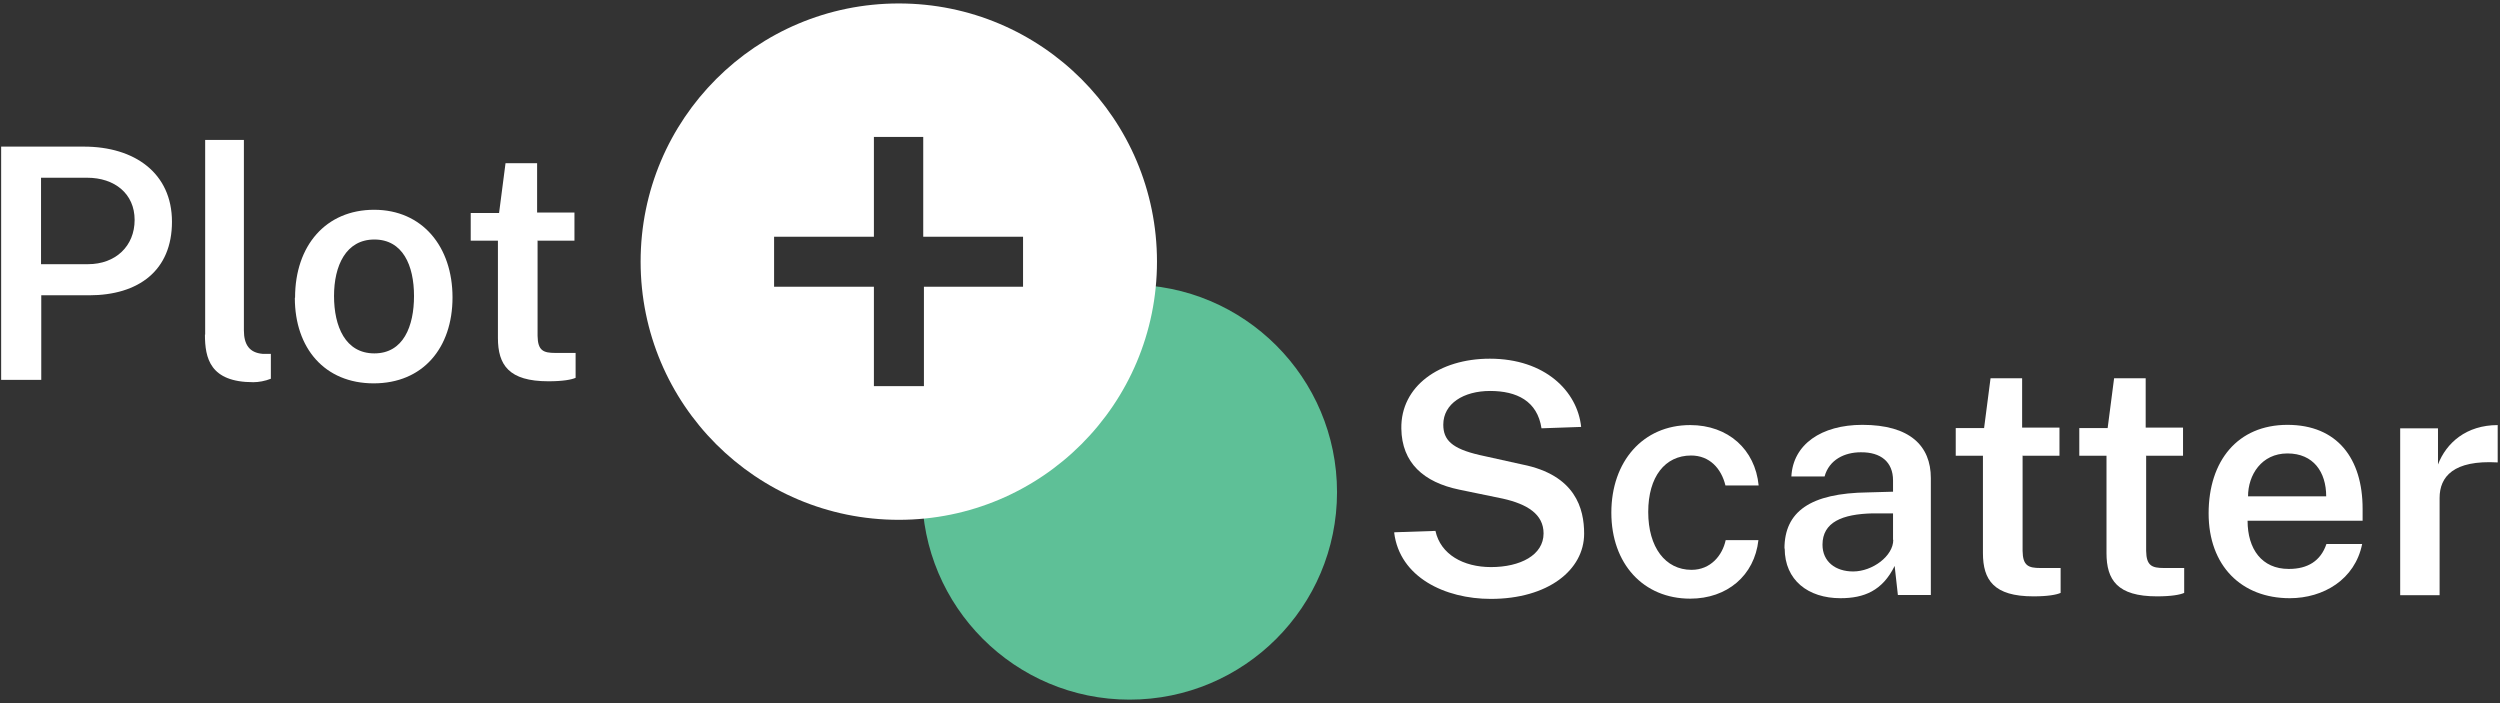<svg xmlns="http://www.w3.org/2000/svg" viewBox="7.6 9.85 108.45 30.5">
  <rect x="7.6" y="9.85" width="108.45" height="30.5" fill="#333333" stroke="none"/>
  <defs>
    <!-- PS green is #5EC097. Change 'c' def to allow for different colors -->
    <style>
      .w{fill:#fff}
      .c{fill:#5EC097}
    </style>
    <!-- Change width param to adjust line width. If < 1, make stroke-width
    down below match, e.g. width="0.5" means stroke-width:0.5 -->
    <pattern id="diagonalHatch" width="0.7" height="10" patternTransform="rotate(45 0 0)" patternUnits="userSpaceOnUse">
      <line x1="0" y1="0" x2="0" y2="10" style="stroke:black; stroke-width:0.7" />
    </pattern>
    <mask id="Mask">
      <path fill="#fff" d="M0 0h250v50H0z"/>
      <!-- Circles must be in this order -->
      <!-- <circle cx="56.5" cy="32" r="9" fill="url(#diagonalHatch)"/> -->
      <circle cx="46.5" cy="22" r="11.5" />
    </mask>
  </defs>
  <g transform="translate(.1 -.8)">
    <circle class="w c" cx="56.5" cy="32" r="9" mask="url(#Mask)"/>
    <path d="M46.49 10.8c-6.19 0-11.2 5.01-11.2 11.2s5.01 11.2 11.2 11.2 11.2-5.01 11.2-11.2-5.01-11.2-11.2-11.2Zm5.4 12.29h-4.31v4.31h-2.17v-4.31h-4.33v-2.17h4.33v-4.33h2.14v4.33h4.33v2.17Z" fill="#fff"/>
    <path class="w" d="M7.55 17.01h3.59c2.2 0 3.82 1.15 3.82 3.26s-1.44 3.19-3.6 3.19h-2.07v3.67h-1.74V17Zm3.77 5.1c1.19 0 2.02-.78 2.02-1.92s-.87-1.83-2.06-1.83h-2v3.75h2.05Z"/>
    <path class="w" d="M16.4 25.17v-8.45h1.68v8.26c0 .62.24.97.81 1.02h.36v1.08c-.25.1-.53.15-.76.15-1.88 0-2.1-1.04-2.1-2.07Z"/>
    <path class="w" d="M20.3 23.56c0-2.26 1.34-3.81 3.43-3.81s3.4 1.6 3.4 3.8-1.29 3.73-3.42 3.73-3.42-1.53-3.42-3.71Zm5.16-.07c0-1.33-.49-2.45-1.72-2.45s-1.75 1.13-1.75 2.45.49 2.49 1.75 2.49 1.72-1.18 1.72-2.49Z"/>
    <path class="w" d="M30.82 21.1v4.12c.01.64.25.74.77.74h.88v1.08c-.18.08-.55.15-1.18.15-1.72 0-2.19-.71-2.19-1.88v-4.22h-1.18v-1.2h1.23l.28-2.16h1.37v2.14h1.62v1.22h-1.62Z"/>
    <path class="w" d="m67.99 33.74 1.78-.06c.22 1.02 1.21 1.57 2.41 1.57 1.27 0 2.28-.52 2.28-1.46 0-.83-.7-1.27-1.77-1.51l-1.89-.39c-1.54-.32-2.49-1.16-2.51-2.65-.03-1.83 1.64-3.03 3.84-3.03 2.39 0 3.8 1.41 3.96 2.96l-1.72.06c-.18-1.19-1.08-1.62-2.23-1.62s-2.03.55-2.03 1.46c0 .66.36 1.04 1.58 1.32l1.85.41c2.31.46 2.68 1.92 2.68 3 0 1.58-1.57 2.83-4.05 2.83-1.99 0-3.95-.94-4.19-2.87Z"/>
    <path class="w" d="M83.79 31.71h-1.44c-.18-.74-.69-1.3-1.49-1.3-1.13 0-1.86.92-1.86 2.45s.74 2.51 1.88 2.51c.83 0 1.34-.63 1.48-1.29h1.42c-.17 1.54-1.36 2.54-2.96 2.54-2.03 0-3.42-1.51-3.42-3.73s1.37-3.8 3.42-3.8c1.65 0 2.82 1.06 2.97 2.62Z"/>
    <path class="w" d="M84.91 34.45c0-1.6 1.11-2.41 3.63-2.44l1.08-.03v-.49c0-.8-.53-1.23-1.4-1.22-.7 0-1.37.32-1.57 1.05h-1.44c.07-1.39 1.3-2.24 3.08-2.24 2.06 0 2.97.91 2.97 2.31v5.07h-1.43l-.14-1.26c-.53 1.08-1.33 1.4-2.35 1.4-1.4 0-2.42-.78-2.42-2.16Zm4.71-.38v-1.15h-.88c-1.32.03-2.18.38-2.18 1.36 0 .73.56 1.16 1.33 1.16.84 0 1.74-.67 1.74-1.37Z"/>
    <path class="w" d="M95.24 30.43v4.12c.01.64.25.74.77.74h.88v1.08c-.18.08-.55.15-1.18.15-1.72 0-2.19-.71-2.19-1.88v-4.22h-1.18v-1.2h1.23l.28-2.16h1.37v2.14h1.62v1.22h-1.62Z"/>
    <path class="w" d="M100.6 30.43v4.12c.01.64.25.74.77.74h.88v1.08c-.18.08-.55.15-1.18.15-1.72 0-2.19-.71-2.19-1.88v-4.22h-1.18v-1.2h1.23l.28-2.16h1.37v2.14h1.62v1.22h-1.62Z"/>
    <path class="w" d="M106.8 35.33c.8 0 1.37-.34 1.62-1.08h1.55c-.31 1.54-1.68 2.35-3.14 2.35-2.09 0-3.52-1.4-3.52-3.68s1.26-3.84 3.42-3.84 3.26 1.46 3.26 3.64v.52H105c0 1.23.62 2.09 1.78 2.09Zm1.61-3.15c0-1.05-.55-1.86-1.68-1.86s-1.71.94-1.71 1.86h3.39Z"/>
    <path class="w" d="M111.62 29.23h1.64v1.57c.36-.94 1.23-1.71 2.59-1.71v1.62c-1.92-.11-2.52.62-2.52 1.54v4.22h-1.71v-7.24Z"/>
  </g>
</svg>
